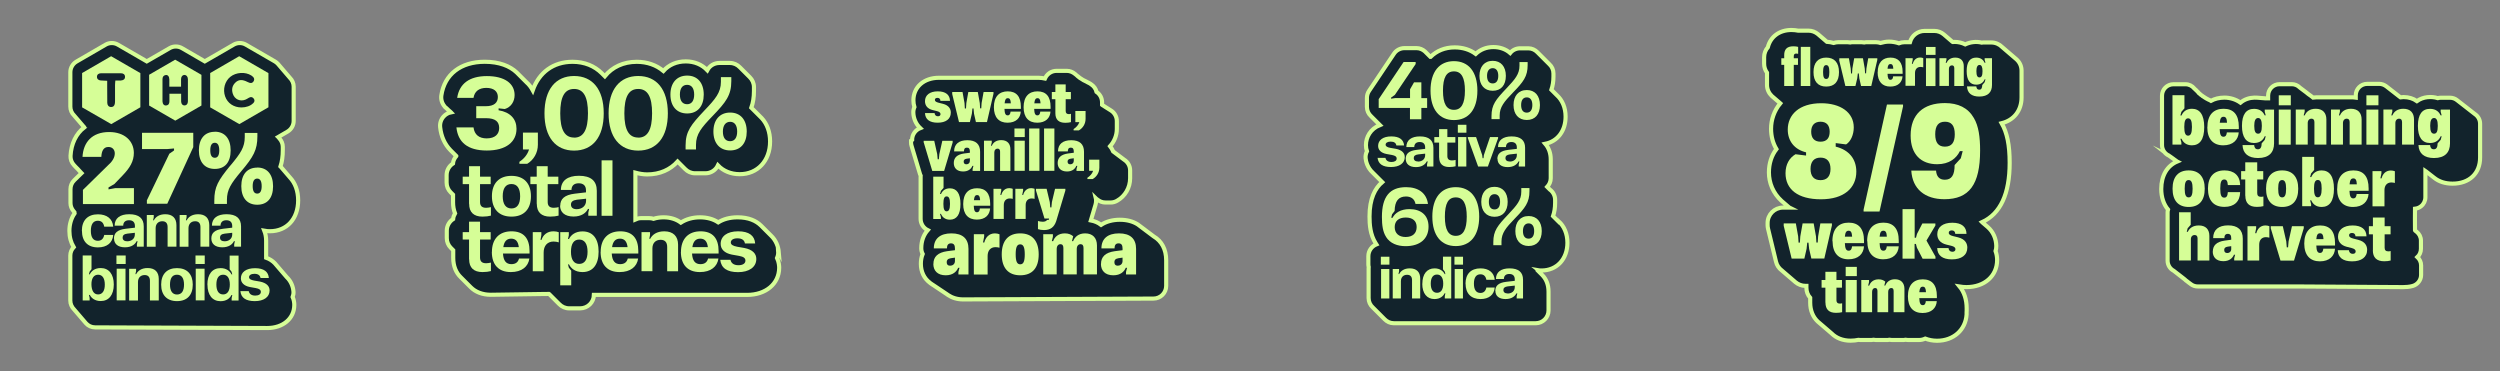 <?xml version="1.0" encoding="UTF-8"?>
<svg id="Capa_1" data-name="Capa 1" xmlns="http://www.w3.org/2000/svg" viewBox="0 0 302.95 44.99">
  <rect x="0" y="0" width="302.95" height="44.99" fill="#808080" stroke="none"/>
  <defs>
    <style>
      .cls-1 {
        fill: #12232c;
        stroke: #d6fe97;
        stroke-miterlimit: 10;
        stroke-width: .5px;
      }

      .cls-2 {
        fill: #d6fe97;
        stroke-width: 0px;
      }
    </style>
  </defs>
  <g>
    <path class="cls-1" d="m9.03,25.81s.02.02.02.03c-.4.57-.64,1.3-.64,2.14,0,.76.19,1.42.52,1.97-.25.27-.41.63-.41,1.02v5.45c0,.42.18.8.46,1.08.02.02.04.05.06.07.02.02.04.05.06.07.02.02.04.05.06.07.02.02.04.05.06.07.02.02.04.05.06.07.02.02.04.05.06.07.02.02.04.05.06.07.02.02.04.05.06.07.02.02.04.05.06.07.02.02.04.05.06.07.02.02.04.05.06.07.02.02.04.05.06.07.02.02.04.05.06.07.02.02.04.05.06.07.02.02.04.05.06.07.02.02.04.05.06.07.02.02.04.05.06.07.02.02.04.05.06.07.02.02.04.05.06.07.02.02.04.05.06.07.02.02.04.05.06.07.02.02.04.05.06.07.02.02.04.05.06.07.02.02.04.05.06.07.27.3.66.49,1.1.49,0,0,20.31.08,20.85.08,1.92,0,3.28-1.14,3.29-2.79,0-.32-.06-.65-.2-.97.08-.21.12-.44.1-.67-.05-.6-.3-1.25-.82-1.74-.02-.02-.04-.05-.06-.07-.02-.02-.04-.05-.06-.07-.02-.02-.04-.05-.06-.07-.02-.02-.04-.05-.06-.07-.02-.02-.04-.05-.06-.07-.02-.02-.04-.05-.06-.07-.02-.02-.04-.05-.06-.07-.02-.02-.04-.05-.06-.07-.02-.02-.04-.05-.06-.07-.02-.02-.04-.05-.06-.07-.02-.02-.04-.05-.06-.07-.02-.02-.04-.05-.06-.07-.02-.02-.04-.05-.06-.07-.02-.02-.04-.05-.06-.07-.02-.02-.04-.05-.06-.07-.02-.02-.04-.05-.06-.07-.02-.02-.04-.05-.06-.07-.02-.02-.04-.05-.06-.07-.02-.02-.04-.05-.06-.07-.02-.02-.04-.05-.06-.07-.02-.02-.04-.05-.06-.07-.02-.02-.04-.05-.06-.07-.02-.02-.04-.05-.06-.07-.02-.02-.04-.05-.06-.07-.27-.28-.61-.51-1.05-.67v-2.08c0-.44-.08-.83-.22-1.19.22.04.44.06.68.06,2.04,0,3.42-1.5,3.42-3.74,0-1.16-.37-2.12-1-2.78-.02-.02-.04-.05-.06-.07-.02-.02-.04-.05-.06-.07-.02-.02-.04-.05-.06-.07-.02-.02-.04-.05-.06-.07-.02-.02-.04-.05-.06-.07-.02-.02-.04-.05-.06-.07-.02-.02-.04-.05-.06-.07-.02-.02-.04-.05-.06-.07-.02-.02-.04-.05-.06-.07-.02-.02-.04-.05-.06-.07-.02-.02-.04-.05-.06-.07-.02-.02-.04-.05-.06-.07-.02-.02-.04-.05-.06-.07-.02-.02-.04-.05-.06-.07-.02-.02-.04-.05-.06-.07-.02-.02-.04-.05-.06-.07-.02-.02-.04-.05-.06-.07-.02-.02-.04-.05-.06-.07-.02-.02-.04-.04-.06-.06.19-.59.28-1.23.28-1.99v-.4c0-.38-.15-.72-.39-.99-.02-.02-.04-.04-.06-.07-.02-.02-.04-.04-.06-.07-.01-.02-.03-.03-.05-.05l1.13-.66c.46-.27.75-.76.75-1.3v-4.14c0-.41-.17-.8-.46-1.08-.02-.02-.04-.05-.06-.07-.02-.02-.04-.05-.06-.07-.02-.02-.04-.05-.06-.07-.02-.02-.04-.05-.06-.07-.02-.02-.04-.05-.06-.07-.02-.02-.04-.05-.06-.07-.02-.02-.04-.05-.06-.07-.02-.02-.04-.05-.06-.07-.02-.02-.04-.05-.06-.07-.02-.02-.04-.05-.06-.07-.02-.02-.04-.05-.06-.07-.02-.02-.04-.05-.06-.07-.02-.02-.04-.05-.06-.07-.02-.02-.04-.05-.06-.07-.02-.02-.04-.05-.06-.07-.02-.02-.04-.05-.06-.07-.02-.02-.04-.05-.06-.07-.02-.02-.04-.05-.06-.07-.02-.02-.04-.05-.06-.07-.02-.02-.04-.05-.06-.07-.02-.02-.04-.05-.06-.07-.02-.02-.04-.05-.06-.07-.02-.02-.04-.05-.06-.07-.02-.02-.04-.05-.06-.07-.1-.11-.22-.21-.35-.29l-3.53-2.04c-.46-.27-1.04-.27-1.5,0l-3.49,2.02-2.76-1.6c-.46-.27-1.04-.27-1.5,0l-2.77,1.6-3.49-2.02c-.46-.27-1.04-.27-1.5,0l-3.52,2.04c-.46.27-.75.76-.75,1.3v4.16c0,.41.17.8.46,1.08.02.02.04.05.06.07.02.02.04.05.06.07.02.02.04.05.06.07.02.02.04.05.06.07.02.02.04.05.06.07.02.02.04.05.06.07.02.02.04.05.06.07.02.02.04.05.06.07.02.02.04.05.06.07.02.02.04.05.06.07.02.02.04.05.06.07.02.02.04.05.06.07.02.02.04.05.06.07.02.02.04.05.06.07.02.02.04.05.06.07.02.02.04.05.06.07.02.02.04.05.06.07.02.02.04.05.06.07.02.02.04.05.06.07.02.02.04.05.06.07,0,.01.02.02.03.03-.99.77-1.59,1.97-1.67,3.46-.02.41.13.81.41,1.11,0,0,.02.02.03.03.01.01.02.03.03.04,0,0,.02.02.03.02.01.01.02.03.03.04,0,0,.02.02.03.03.01.01.02.03.03.04,0,0,.02.02.03.02.01.01.02.03.03.04,0,0,.02.02.03.02.01.01.02.03.03.04,0,0,.02.02.03.02.01.01.02.03.03.04,0,0,.02.02.03.02.01.01.02.03.03.04,0,0,.02.02.03.02.01.01.02.03.03.04,0,0,.02.02.03.02.01.01.02.03.03.04,0,0,.02.02.03.03.01.01.02.03.03.04,0,0,.02.02.03.03.01.01.02.03.03.04,0,0,.02.02.03.02.01.01.02.03.03.04,0,0,.02.02.03.02.01.01.02.03.03.04,0,0,.02.02.03.03.01.01.02.03.03.04,0,0,.02.02.03.02.01.01.02.03.03.04,0,0,.02.02.03.03,0,0,0,0,0,0l-.89.87c-.29.28-.45.67-.45,1.07v1.69c0,.37.14.7.36.96.02.02.04.04.06.07.02.02.04.04.06.07Z"/>
    <path class="cls-1" d="m110.4,17.05v.21c0,.15.02.3.07.44l1.03,3.44c.01.05.05.09.07.14,0,.04-.01.08-.01.11v5.13c0,.6.35,1.12.86,1.37-.49.56-.78,1.3-.78,2.19,0,.25.06.49.17.7-.15.36-.22.76-.22,1.19,0,.98.41,1.78,1.09,2.29.02.02.05.04.07.06.07.05.14.1.22.15.06.04.11.08.17.11.03.02.06.04.09.06.01,0,.02.01.03.02.03.02.06.04.09.06.03.02.06.04.09.06.03.02.06.04.09.06.03.02.06.04.09.06.03.02.06.04.09.06.03.02.06.04.09.06.03.02.06.04.09.06.03.02.06.04.09.06.03.02.06.04.09.06.03.02.06.04.09.06.03.02.06.04.09.06.03.02.06.04.09.06.03.02.06.04.09.06.03.02.06.04.09.06.03.02.06.04.09.06.03.02.06.04.09.06.03.02.06.04.09.06.03.02.05.04.08.06.5.34,1.12.54,1.84.54.2,0,5.96-.03,11.68-.05,5.72-.03,11.39-.05,11.39-.05.85,0,1.54-.69,1.54-1.54v-3.1c0-1.33-.55-2.33-1.52-2.9-.03-.02-.05-.04-.08-.06-.03-.02-.05-.04-.08-.06-.03-.02-.05-.04-.08-.06-.03-.02-.05-.04-.08-.06-.03-.02-.05-.04-.08-.06-.03-.02-.05-.04-.08-.06-.03-.02-.05-.04-.08-.06-.03-.02-.05-.04-.08-.06-.03-.02-.05-.04-.08-.06-.03-.02-.05-.04-.08-.06-.03-.02-.05-.04-.08-.06-.03-.02-.05-.04-.08-.06-.03-.02-.05-.04-.08-.06-.03-.02-.06-.04-.08-.06-.03-.02-.05-.04-.08-.06-.03-.02-.05-.04-.08-.06-.03-.02-.05-.04-.08-.06-.03-.02-.05-.04-.08-.06-.03-.02-.05-.04-.08-.06-.03-.02-.05-.04-.08-.06-.03-.02-.05-.04-.08-.06-.03-.02-.05-.04-.08-.06-.03-.02-.05-.04-.08-.06-.03-.02-.05-.04-.08-.06-.58-.37-1.31-.57-2.18-.57s-1.67.22-2.27.62c-.35-.27-.77-.45-1.24-.54l.56-1.88c.04-.14.07-.29.07-.44v-.21s0-.08-.01-.12c.01.01.03.02.05.03.03.02.06.04.08.06.03.02.06.04.08.06.26.21.58.33.94.33h.64c.26,0,.52-.07.75-.2.99-.55,1.6-1.6,1.6-2.74v-.95c0-.55-.29-1.03-.73-1.3-.03-.02-.06-.04-.08-.06-.03-.02-.06-.04-.08-.06-.03-.02-.06-.04-.08-.06-.03-.02-.06-.04-.08-.06-.03-.02-.06-.04-.08-.06-.03-.02-.06-.04-.08-.06-.03-.02-.06-.04-.08-.06-.03-.02-.06-.04-.08-.06-.03-.02-.06-.04-.08-.06-.03-.02-.06-.04-.08-.06-.03-.02-.06-.04-.08-.06-.03-.02-.06-.04-.08-.06-.03-.02-.06-.04-.08-.06-.03-.02-.06-.04-.08-.06-.03-.02-.06-.04-.08-.06-.03-.02-.06-.04-.08-.06-.01,0-.02-.02-.04-.03-.1-.23-.23-.45-.38-.64.51-.57.82-1.3.82-2.09v-.95c0-.55-.29-1.03-.73-1.3-.03-.02-.05-.04-.08-.05-.03-.02-.05-.03-.08-.05-.03-.02-.05-.03-.08-.05-.03-.02-.05-.03-.08-.05-.03-.02-.05-.03-.08-.05-.03-.02-.05-.03-.08-.05-.03-.02-.05-.03-.08-.05-.03-.02-.05-.03-.08-.05-.03-.02-.05-.03-.08-.05-.08-.06-.17-.12-.26-.16-.03-.01-.05-.04-.07-.05,0,0,0,0-.01-.01v-.3c0-.53-.26-.99-.67-1.27-.09-.39-.34-.71-.66-.92-.09-.07-.19-.13-.3-.18-.02-.01-.04-.02-.06-.03-.02-.01-.04-.02-.06-.03-.02-.01-.05-.03-.07-.04-.02-.01-.03-.02-.05-.03-.02-.01-.04-.02-.06-.03-.02-.01-.04-.02-.06-.03-.02-.01-.04-.02-.06-.03-.02-.01-.04-.02-.06-.03-.02-.01-.04-.02-.06-.03-.02-.01-.04-.02-.06-.03-.02-.01-.04-.02-.06-.03-.02-.01-.04-.02-.06-.04-.02-.02-.06-.03-.08-.05-.03-.03-.07-.04-.11-.07-.03-.03-.07-.05-.11-.07-.03-.03-.07-.05-.1-.07-.03-.03-.07-.05-.1-.08-.03-.02-.06-.05-.1-.08-.03-.03-.06-.06-.1-.08-.03-.02-.04-.05-.07-.06,0,0,0,0,0,0-.02-.01-.03-.03-.04-.04,0,0,0,0,0,0-.01-.01-.02-.03-.04-.04,0,0-.01,0-.02-.01-.01,0-.02-.02-.03-.03,0,0-.02,0-.02-.01-.27-.23-.62-.38-1-.38h-1.25c-.63,0-1.16.39-1.4.93-.24-.05-.5-.09-.77-.09h-12.08c-1.82,0-3.09,1.12-3.09,2.73,0,.29.04.56.12.82-.09.21-.14.44-.13.68.02.65.28,1.35.83,1.87-.57.22-.98.78-.98,1.43Z"/>
    <path class="cls-1" d="m244.3,7.14s-.04-.04-.07-.06c-.02-.02-.04-.04-.07-.06-.02-.02-.04-.04-.07-.06-.02-.02-.04-.04-.07-.06-.02-.02-.04-.04-.07-.06-.02-.02-.04-.04-.07-.06-.02-.02-.04-.04-.07-.06-.02-.02-.04-.04-.07-.06-.02-.02-.04-.04-.07-.06-.02-.02-.04-.04-.07-.06-.02-.02-.04-.04-.07-.06-.02-.02-.04-.04-.07-.06-.02-.02-.04-.04-.07-.06-.02-.02-.04-.04-.07-.06-.02-.02-.04-.04-.07-.06-.02-.02-.04-.04-.07-.06-.02-.02-.04-.04-.07-.06-.02-.02-.04-.04-.07-.06-.02-.02-.04-.04-.07-.06-.02-.02-.04-.04-.07-.06-.02-.02-.04-.04-.07-.06-.02-.02-.04-.04-.07-.06-.02-.02-.04-.04-.07-.06-.02-.02-.04-.04-.07-.06-.34-.34-.8-.55-1.32-.55h-.89c-.09,0-.17,0-.26.02-.64-.16-1.36-.09-2,.21-.39-.19-.83-.3-1.31-.3-.07,0-.13.02-.2.02-.01,0-.02-.01-.03-.02-.02-.02-.04-.04-.07-.06-.02-.02-.04-.04-.07-.06-.02-.02-.04-.04-.07-.06-.02-.02-.04-.04-.07-.06-.02-.02-.04-.04-.07-.06-.02-.02-.04-.04-.07-.06-.02-.02-.04-.04-.07-.06-.02-.02-.04-.04-.07-.06-.02-.02-.04-.04-.07-.06-.02-.02-.04-.04-.07-.06-.02-.02-.04-.04-.07-.06-.02-.02-.04-.04-.07-.06-.02-.02-.04-.04-.07-.06-.02-.02-.04-.04-.07-.06-.02-.02-.04-.04-.07-.06-.32-.27-.72-.43-1.17-.43h-1.16c-.85,0-1.57.58-1.78,1.37h-.68c-.23,0-.45.05-.66.13-.36-.12-.75-.2-1.18-.2-.38,0-.72.07-1.05.16-.17-.05-.35-.09-.54-.09h-1.1c-.11,0-.22,0-.32.03-.11-.02-.21-.03-.32-.03h-1.06c-.11,0-.22,0-.32.03-.11-.02-.21-.03-.32-.03h-1.16c-.19,0-.37.04-.54.09-.25-.07-.52-.12-.81-.14-.01-.01-.03-.02-.04-.03-.02-.02-.04-.04-.07-.06-.02-.02-.04-.04-.07-.06-.02-.02-.04-.04-.07-.06-.02-.02-.04-.04-.07-.06-.02-.02-.04-.04-.07-.06-.02-.02-.04-.04-.07-.06-.02-.02-.04-.04-.07-.06-.02-.02-.04-.04-.07-.06-.02-.02-.04-.04-.07-.06-.02-.02-.04-.04-.07-.06-.02-.02-.04-.04-.07-.06-.02-.02-.04-.04-.07-.06-.02-.02-.04-.04-.07-.06-.02-.02-.04-.04-.07-.06-.02-.02-.04-.04-.07-.06-.32-.26-.71-.42-1.15-.42h-1.15s-.07,0-.11,0c-.21-.04-.49-.08-.79-.08-1.47,0-2.55.81-2.87,2.09-.28.33-.45.75-.45,1.21v.8c0,.4.13.78.35,1.08v1.48c0,.53.23,1.01.59,1.35.02.02.04.04.07.06.02.02.04.04.07.06.02.02.04.04.07.06.02.02.04.04.07.06.02.02.04.04.07.06.02.02.04.04.07.06.02.02.04.04.07.06.02.02.04.04.07.06.02.02.04.04.07.06.02.02.04.04.07.06.02.02.04.04.07.06.02.02.04.04.07.06.02.02.04.04.07.06.02.02.04.04.07.06.01.01.03.02.04.03-.74.89-1.12,1.99-1.12,3.09,0,.92.23,1.76.65,2.46-.59.77-.91,1.74-.91,2.83,0,1.26.5,2.51,1.53,3.45.02.02.04.04.07.06.02.02.04.04.07.06.02.02.04.04.07.06.02.02.04.04.07.06.02.02.04.04.07.06.02.02.04.04.07.06.02.02.04.04.07.06.02.02.04.04.07.06.02.02.04.04.07.06.02.02.04.04.07.06.02.02.04.04.07.06.02.02.04.04.07.06.02.02.04.04.07.06.01.01.02.02.04.03h-.78c-1.02,0-1.86.83-1.86,1.86v.26c0,.15.02.29.05.43l.97,4.01c.1.43.35.79.68,1.04.02.02.04.04.07.06.02.02.04.04.07.06.02.02.04.04.07.06.02.02.04.04.07.06.02.02.04.04.07.06.02.02.04.04.07.06.02.02.04.04.07.06.02.02.04.04.07.06.02.02.04.04.07.06.02.02.04.04.07.06.02.02.04.04.07.06.02.02.04.04.07.06.02.02.04.04.07.06.02.02.04.04.07.06.02.02.04.04.07.06.02.02.04.04.07.06.02.02.04.04.07.06.02.02.04.04.07.06.02.02.04.04.07.06.02.02.04.04.07.06.02.02.04.04.07.06.02.02.04.04.07.06.02.02.04.04.07.06.02.02.04.04.07.06.33.27.74.44,1.19.44h.13v.23c0,.47.17.9.46,1.22v.59c0,.95.34,1.74.92,2.29.02.02.04.04.07.06.02.02.04.04.07.06.02.02.04.04.07.06.02.02.04.04.07.06.02.02.04.04.07.06.02.02.04.04.07.06.02.02.04.04.07.06.02.02.04.04.07.06.02.02.04.04.07.06.02.02.04.04.07.06.02.02.04.04.07.06.02.02.04.04.07.06.02.02.04.04.07.06.02.02.04.04.07.06.02.02.04.04.07.06.02.02.04.04.07.06.02.02.04.04.07.06.02.02.04.04.07.06.02.02.04.04.07.06.02.02.04.04.07.06.02.02.04.04.07.06.02.02.04.04.07.06.02.02.04.04.07.06.02.02.04.04.07.06.55.55,1.34.87,2.29.87.35,0,.67-.04.96-.1.07,0,.15.02.22.02h1.34c.09,0,.18-.01.27-.03.09.01.18.03.27.03h1.31c.11,0,.22,0,.32-.03.11.02.21.03.32.03h1.3c.11,0,.22,0,.33-.03.11.02.22.03.33.03h1.31c.28,0,.53-.06.77-.17.43.16.91.26,1.43.26,1.99,0,3.46-1.31,3.58-3.18,0-.09,0-.18,0-.26,0-.07.01-.14.01-.22v-.26c0-1.09-.31-1.99-.85-2.65.25.04.52.07.82.07,2.19,0,3.72-1.35,3.72-3.29,0-.35-.06-.72-.19-1.08.06-.2.1-.4.09-.62-.02-.86-.36-1.71-1.06-2.31-.02-.02-.04-.04-.07-.06-.02-.02-.04-.04-.07-.06-.02-.02-.04-.04-.07-.06-.02-.02-.04-.04-.07-.06-.02-.02-.04-.04-.07-.06-.02-.02-.04-.04-.07-.06-.02-.02-.04-.04-.07-.06-.02-.02-.04-.04-.07-.06-.02-.02-.04-.04-.07-.06-.01-.01-.02-.02-.03-.03,2.22-1.02,3.34-3.42,3.34-7.19,0-2.16-.31-3.65-.97-4.8,1.47-.36,2.41-1.52,2.41-3.13v-3.24c0-.54-.23-1.02-.6-1.36Z"/>
    <path class="cls-1" d="m262.74,18.81s.05.04.08.05c.02.01.04.03.07.04.02.01.04.03.07.05.02.01.04.03.07.05.02.02.04.03.07.05.02.02.04.03.07.05.02.02.04.03.07.05.02.02.04.03.07.05.02.02.04.03.07.05.02.02.05.03.07.05.02.02.05.03.07.05.02.02.05.03.07.05.02.02.05.03.07.05.03.03.08.05.11.08.02.02.04.03.06.04-1.2.51-1.93,1.69-1.93,3.32,0,1.03.3,1.88.82,2.5-.03.11-.05.22-.05.34v5.86c0,.52.29.98.72,1.21,0,0,.01,0,.02.01.03.03.07.05.09.07.03.03.07.05.09.07.03.03.07.05.09.07.03.03.07.05.09.07.03.03.07.05.09.07.03.03.06.05.09.07.03.03.06.05.09.07.03.03.06.05.09.07.03.03.06.05.09.07.03.03.06.05.09.07.03.03.06.05.09.07.03.03.06.05.09.07.03.03.06.05.09.07.03.03.06.05.09.07.03.03.06.04.09.07.07.08.15.14.24.2.03.02.06.05.09.07.03.02.06.05.09.07.03.02.06.05.09.07.03.02.06.05.1.07.03.02.06.05.09.07.24.19.53.3.86.3h12.31s11.84.08,12.57.08c.3,0,.75-.02,1.17-.14.6-.17,1.02-.72,1.02-1.34v-1.15c0-.39-.17-.75-.45-1.01.27-.25.43-.61.43-1.01v-.99c0-.43-.21-.82-.52-1.07-.03-.03-.06-.05-.09-.07-.03-.03-.06-.05-.09-.07,0,0-.02-.01-.02-.02-.02-.24,0-2.63,0-2.63.26-.03.51-.12.72-.29.34-.26.54-.67.54-1.1v-3.19s0,0,0,0c.03.02.06.05.09.07.03.02.06.05.09.07.03.02.06.05.09.07.03.02.06.05.09.07.03.02.06.05.09.07.03.02.06.05.09.07.03.02.06.05.09.07.03.02.06.05.09.07.03.02.06.05.09.07.03.02.06.05.09.07.03.02.06.05.09.07.03.02.06.05.09.07.56.45,1.31.7,2.21.7,2.03,0,3.34-1.24,3.34-3.16v-4.1c0-.49-.25-.92-.63-1.17-.03-.02-.06-.05-.09-.07-.03-.02-.06-.05-.09-.07-.03-.02-.06-.05-.09-.07-.03-.02-.06-.05-.09-.07-.03-.02-.06-.05-.09-.07-.03-.02-.06-.05-.09-.07-.03-.02-.06-.05-.09-.07-.03-.02-.06-.05-.09-.07-.03-.02-.06-.05-.09-.07-.03-.02-.06-.05-.09-.07-.03-.02-.06-.05-.09-.07-.03-.02-.06-.05-.09-.07-.03-.02-.06-.05-.09-.07-.03-.02-.06-.05-.09-.07-.03-.02-.06-.05-.09-.07-.03-.02-.06-.05-.09-.07-.03-.02-.06-.05-.09-.07-.03-.02-.06-.05-.09-.07-.03-.02-.06-.05-.09-.07-.03-.02-.06-.05-.09-.07-.03-.02-.06-.05-.09-.07-.03-.02-.06-.05-.09-.07-.03-.02-.06-.05-.09-.07-.03-.02-.06-.05-.09-.07-.24-.19-.53-.3-.85-.3h-1.13c-.13,0-.25.02-.36.05-.77-.24-1.76-.19-2.53.36-.44-.31-.99-.49-1.62-.49-.13,0-.26.01-.38.03,0,0,0,0,0,0-.03-.02-.06-.05-.09-.07-.03-.02-.06-.05-.09-.07-.03-.02-.06-.05-.09-.07-.03-.02-.06-.05-.09-.07-.03-.02-.06-.05-.09-.07-.03-.02-.06-.05-.09-.07-.03-.02-.06-.05-.09-.07-.03-.02-.06-.05-.09-.07-.03-.02-.06-.05-.09-.07-.03-.02-.06-.05-.09-.07-.03-.02-.06-.05-.09-.07-.03-.02-.06-.05-.09-.07-.03-.02-.06-.05-.09-.07-.03-.02-.06-.05-.09-.07-.03-.02-.06-.05-.09-.07-.03-.02-.06-.05-.09-.07-.03-.02-.06-.05-.09-.07-.03-.02-.06-.05-.09-.07-.03-.02-.06-.05-.09-.07-.24-.18-.53-.3-.85-.3h-1.46c-.77,0-1.39.62-1.39,1.39v.28c-.15-.02-.31-.04-.47-.04h-4.28c-.14,0-.28.01-.41.03-.02-.02-.05-.03-.08-.05-.02-.02-.06-.04-.08-.06-.02-.02-.06-.04-.08-.06-.02-.02-.06-.04-.08-.06-.04-.04-.1-.07-.14-.1-.05-.04-.1-.08-.15-.11-.05-.04-.1-.09-.15-.12-.04-.03-.06-.06-.1-.08-.03-.02-.05-.04-.08-.06-.03-.02-.05-.04-.08-.06-.03-.02-.05-.04-.08-.06-.03-.02-.05-.04-.08-.06-.03-.02-.05-.04-.08-.06-.03-.02-.05-.04-.08-.06-.03-.02-.05-.04-.08-.06-.03-.02-.05-.04-.08-.06-.03-.02-.05-.04-.08-.06-.02-.02-.05-.04-.07-.06-.25-.24-.58-.38-.96-.38h-1.46c-.77,0-1.39.62-1.39,1.39v.33h-.31c-.13,0-1.01-.1-1.35-.09-.59.01-1.2.2-1.69.61-.58-.41-1.27-.61-1.95-.61-.62,0-1.17.14-1.63.39-.08-.05-.17-.1-.26-.13-.04-.02-.08-.04-.12-.06-.04-.02-.07-.04-.11-.06-.03-.02-.06-.04-.09-.05-.03-.02-.08-.04-.12-.07-.04-.03-.08-.05-.12-.08-.03-.02-.04-.04-.08-.06-.03-.03-.08-.06-.13-.08-.02-.02-.04-.03-.06-.05-.02-.02-.06-.03-.08-.05-.04-.03-.07-.06-.11-.09-.04-.03-.07-.07-.11-.1-.04-.03-.06-.07-.1-.09,0,0,0,0,0,0-.01-.02-.03-.04-.04-.05-.02-.02-.04-.03-.05-.05-.02-.02-.04-.05-.06-.07-.01-.01-.02-.02-.04-.03-.03-.03-.05-.07-.08-.09,0,0-.01,0-.02-.01-.03-.04-.06-.08-.1-.1,0,0-.02-.01-.03-.02-.03-.03-.05-.07-.08-.09,0,0-.01,0-.02-.01-.26-.32-.64-.52-1.08-.52h-1.45c-.77,0-1.39.62-1.39,1.39v5.98c0,.58.36,1.08.87,1.29Z"/>
    <path class="cls-1" d="m188.85,26.84s-.04-.04-.06-.06c-.02-.02-.04-.04-.06-.06-.02-.02-.04-.04-.06-.06-.02-.02-.04-.04-.06-.06-.02-.02-.04-.04-.06-.06-.02-.02-.04-.04-.06-.06-.02-.02-.04-.04-.06-.06-.02-.02-.04-.04-.06-.06-.02-.02-.04-.04-.06-.06-.02-.02-.04-.04-.06-.06-.02-.02-.03-.03-.05-.05.16-.47.25-.99.25-1.6v-.37c0-.51-.25-.97-.64-1.25-.02-.02-.04-.04-.06-.06-.02-.02-.04-.04-.06-.06-.02-.02-.04-.04-.06-.06-.02-.02-.04-.04-.06-.06-.02-.02-.04-.04-.06-.06,0,0-.01-.01-.02-.02.26-.28.43-.64.43-1.05v-2.28c0-.76-.24-1.4-.66-1.89,1.48-.3,2.46-1.56,2.46-3.29,0-1.1-.4-2.01-1.07-2.61-.02-.02-.04-.04-.06-.06-.02-.02-.04-.04-.06-.06-.02-.02-.04-.04-.06-.06-.02-.02-.04-.04-.06-.06-.02-.02-.04-.04-.06-.06-.02-.02-.04-.04-.06-.06-.02-.02-.04-.04-.06-.06-.02-.02-.04-.04-.06-.06-.02-.02-.04-.04-.06-.06-.02-.02-.04-.04-.06-.06-.02-.02-.03-.03-.05-.05.16-.47.25-.99.25-1.6v-.37c0-.45-.19-.85-.5-1.13-.02-.02-.04-.04-.06-.06-.02-.02-.04-.04-.06-.06-.02-.02-.04-.04-.06-.06-.02-.02-.04-.04-.06-.06-.02-.02-.04-.04-.06-.06-.02-.02-.04-.04-.06-.06-.02-.02-.04-.04-.06-.06-.02-.02-.04-.04-.06-.06-.02-.02-.04-.04-.06-.06-.02-.02-.04-.04-.06-.06-.02-.02-.04-.04-.06-.06-.02-.02-.04-.04-.06-.06-.02-.02-.04-.04-.06-.06-.02-.02-.04-.04-.06-.06-.02-.02-.04-.04-.06-.06-.02-.02-.04-.04-.06-.06-.02-.02-.04-.04-.06-.06-.02-.02-.04-.04-.06-.06-.02-.02-.04-.04-.06-.06-.02-.02-.04-.04-.06-.06-.02-.02-.04-.04-.06-.06-.02-.02-.04-.04-.06-.06-.02-.02-.04-.04-.06-.06-.02-.02-.04-.04-.06-.06-.28-.29-.67-.48-1.11-.48h-.99c-.48,0-.92.22-1.2.57-.53-.46-1.23-.72-2.03-.72-.87,0-1.6.31-2.15.83-.69-.51-1.55-.79-2.55-.79-1.19,0-2.18.42-2.92,1.15,0,0-.01,0-.02,0-.02-.02-.04-.04-.06-.06-.02-.02-.04-.04-.06-.06-.02-.02-.04-.04-.06-.06-.02-.02-.04-.04-.06-.06-.02-.02-.04-.04-.06-.06-.02-.02-.04-.04-.06-.06-.02-.02-.04-.04-.06-.06-.02-.02-.04-.04-.06-.06-.02-.02-.04-.04-.06-.06-.02-.02-.04-.04-.06-.06-.02-.02-.04-.04-.06-.06-.27-.24-.63-.4-1.02-.4h-1.46c-.52,0-1,.26-1.28.69l-3.01,4.49c-.17.25-.26.55-.26.86v1.08c0,.45.19.85.5,1.13.02.02.04.04.06.06.02.02.04.04.06.06.02.02.04.04.06.06.02.02.04.04.06.06.02.02.04.04.06.06.02.02.04.04.06.06.02.02.04.04.06.06.02.02.04.04.06.06.02.02.04.04.06.06.02.02.04.04.06.06.02.02.04.04.06.06.02.02.04.04.06.06.02.02.04.04.06.06.02.02.04.04.06.06.02.02.04.04.06.06.02.02.04.04.06.06.02.02.04.04.06.06.02.02.03.03.05.05-1.15.46-1.69,1.47-1.69,2.43,0,.26.04.52.12.75-.13.26-.19.56-.16.85.03.34.2,1.13.86,1.73.02.02.04.04.06.06.02.02.04.04.06.06.02.02.04.04.06.06.02.02.04.04.06.06.02.02.04.04.06.06.02.02.04.04.06.06.02.02.04.04.06.06.02.02.04.04.06.06.02.02.04.04.06.06.02.02.04.04.06.06.02.02.04.04.06.06.02.02.04.04.06.06.02.02.04.04.06.06.02.02.04.04.06.06.02.02.04.04.06.06.02.02.04.04.06.06.02.02.04.04.06.06.02.02.04.04.06.06.02.02.04.04.06.06,0,0,0,0,.01.01-.86.74-1.54,1.99-1.54,4.16,0,.97.08,2.21.74,3.24.03.05.07.09.1.14-.57.23-.98.78-.98,1.44v.96c0,.12.01.24.04.35,0,.06-.01.12-.01.19v3.57c0,.45.19.85.5,1.13.02.02.04.04.06.06.02.02.04.04.06.06.02.02.04.04.06.06.02.02.04.04.06.06.02.02.04.04.06.06.02.02.04.04.06.06.02.02.04.04.06.06.02.02.04.04.06.06.02.02.04.04.06.06.02.02.04.04.06.06.02.02.04.04.06.06.02.02.04.04.06.06.02.02.04.04.06.06.02.02.04.04.06.06.02.02.04.04.06.06.02.02.04.04.06.06.02.02.04.04.06.06.02.02.04.04.06.06.02.02.04.04.06.06.02.02.04.04.06.06.02.02.04.04.06.06.02.02.04.04.06.06.02.02.04.04.06.06.02.02.04.04.06.06.28.29.67.48,1.11.48h17.2c.85,0,1.55-.69,1.55-1.55v-2.28c0-.84-.28-1.53-.78-2.03-.02-.02-.04-.04-.06-.06-.02-.02-.04-.04-.06-.06-.02-.02-.04-.04-.06-.06-.02-.02-.04-.04-.06-.06-.02-.02-.04-.04-.06-.06-.02-.02-.04-.04-.06-.06-.02-.02-.04-.04-.06-.06-.02-.02-.04-.04-.06-.06-.02-.02-.04-.04-.06-.06,0-.01-.02-.02-.03-.03.16.03.33.04.51.04,1.84,0,3.13-1.38,3.13-3.36,0-1.1-.4-2.01-1.07-2.61Z"/>
    <path class="cls-1" d="m94.38,30.6c-.06-.73-.35-1.49-.96-2.06-.02-.02-.03-.03-.05-.05-.02-.02-.03-.03-.05-.05-.02-.02-.03-.03-.05-.05-.02-.02-.03-.03-.05-.05-.02-.02-.03-.03-.05-.05-.02-.02-.03-.03-.05-.05-.02-.02-.03-.03-.05-.05-.02-.02-.03-.03-.05-.05-.02-.02-.03-.03-.05-.05-.02-.02-.03-.03-.05-.05-.02-.02-.03-.03-.05-.05-.02-.02-.03-.03-.05-.05-.02-.02-.03-.03-.05-.05-.02-.02-.03-.03-.05-.05-.02-.02-.03-.03-.05-.05-.02-.02-.03-.03-.05-.05-.02-.02-.03-.03-.05-.05-.02-.02-.03-.03-.05-.05-.02-.02-.03-.03-.05-.05-.02-.02-.03-.03-.05-.05-.02-.02-.03-.03-.05-.05-.02-.02-.03-.03-.05-.05-.02-.02-.03-.03-.05-.05-.02-.02-.03-.03-.05-.05-.6-.59-1.51-1-2.83-1-.98,0-1.76.24-2.35.61-.6-.4-1.35-.61-2.22-.61s-1.67.23-2.31.64c-.55-.41-1.26-.64-2.09-.64-.43,0-.84.06-1.22.18-.16-.05-.33-.08-.51-.08h-1.03c-.24,0-.46.07-.66.16v-5.67c.45.12.93.21,1.44.21,1.52,0,2.78-.57,3.68-1.56,0,0,0,0,0,0,.02.02.03.03.05.05.02.02.03.03.05.05.02.02.03.03.05.05.02.02.03.03.05.05.02.02.03.03.05.05.02.02.03.03.05.05.02.02.03.03.05.05.02.02.03.03.05.05.02.02.03.03.05.05.02.02.03.03.05.05.02.02.03.03.05.05.02.02.03.03.05.05.02.02.03.03.05.05.02.02.03.03.05.05.02.02.03.03.05.05.02.02.03.03.05.05.02.02.03.03.05.05.02.02.03.03.05.05.31.32.73.52,1.21.52h1.26c.67,0,1.24-.39,1.51-.96.65.68,1.57,1.07,2.64,1.07,2.17,0,3.68-1.63,3.68-3.96,0-1.16-.37-2.14-1.01-2.83-.02-.02-.03-.03-.05-.05-.02-.02-.03-.03-.05-.05-.02-.02-.03-.03-.05-.05-.01-.02-.03-.03-.05-.05-.02-.02-.03-.03-.05-.05-.02-.02-.03-.03-.05-.05-.02-.02-.03-.03-.05-.05-.02-.02-.03-.03-.05-.05-.02-.02-.03-.03-.05-.05-.02-.02-.03-.03-.05-.05-.02-.02-.03-.03-.05-.05-.02-.02-.03-.03-.05-.05-.02-.02-.03-.03-.05-.05-.02-.02-.03-.03-.05-.05-.02-.02-.03-.03-.05-.05-.02-.02-.03-.03-.05-.05-.02-.02-.03-.03-.05-.05-.02-.02-.03-.03-.05-.05-.02-.02-.03-.03-.05-.05-.02-.02-.03-.03-.05-.05-.02-.02-.03-.03-.05-.05-.02-.02-.03-.03-.05-.05-.01-.02-.03-.03-.05-.05-.02-.02-.03-.03-.05-.05-.02-.02-.04-.04-.06-.06.21-.59.32-1.25.32-2.03v-.47c0-.47-.2-.9-.51-1.2-.02-.02-.03-.03-.05-.05-.02-.02-.03-.03-.05-.05-.02-.02-.03-.03-.05-.05-.02-.02-.03-.03-.05-.05-.02-.02-.03-.03-.05-.05-.02-.02-.03-.03-.05-.05-.02-.02-.03-.03-.05-.05-.02-.02-.03-.03-.05-.05-.02-.02-.03-.03-.05-.05-.02-.02-.03-.03-.05-.05-.02-.02-.03-.03-.05-.05-.02-.02-.03-.03-.05-.05-.02-.02-.03-.03-.05-.05-.02-.02-.03-.03-.05-.05-.02-.02-.03-.03-.05-.05-.02-.02-.03-.03-.05-.05-.02-.02-.03-.03-.05-.05-.02-.02-.03-.03-.05-.05-.02-.02-.03-.03-.05-.05-.02-.02-.03-.03-.05-.05-.02-.02-.03-.03-.05-.05-.02-.02-.03-.03-.05-.05-.02-.02-.03-.03-.05-.05-.02-.02-.03-.03-.05-.05-.31-.32-.73-.52-1.21-.52h-1.26c-.64,0-1.19.35-1.47.88-.65-.68-1.55-1.07-2.61-1.07-1.12,0-2.06.43-2.71,1.16-.86-.71-1.95-1.11-3.23-1.11-1.63,0-2.96.64-3.87,1.75,0,0,0,0,0,0-.02-.02-.03-.03-.05-.05-.02-.02-.03-.03-.05-.05-.02-.02-.03-.03-.05-.05-.02-.02-.03-.03-.05-.05-.02-.02-.03-.03-.05-.05-.02-.02-.03-.03-.05-.05-.02-.02-.03-.03-.05-.05-.9-.9-2.11-1.4-3.56-1.4-2.33,0-4.06,1.29-4.82,3.45-.19-.35-.43-.68-.75-.96-.02-.02-.03-.03-.05-.05-.02-.02-.03-.03-.05-.05-.02-.02-.03-.03-.05-.05-.02-.02-.03-.03-.05-.05-.02-.02-.03-.03-.05-.05-.02-.02-.03-.03-.05-.05-.02-.02-.03-.03-.05-.05-.02-.02-.03-.03-.05-.05-.02-.02-.03-.03-.05-.05-.02-.02-.03-.03-.05-.05-.02-.02-.03-.03-.05-.05-.02-.02-.03-.03-.05-.05-.02-.02-.03-.03-.05-.05-.02-.02-.03-.03-.05-.05-.02-.02-.03-.03-.05-.05-.02-.02-.03-.03-.05-.05-.02-.02-.03-.03-.05-.05-.02-.02-.03-.03-.05-.05-.02-.02-.03-.03-.05-.05-.02-.02-.03-.03-.05-.05-.02-.02-.03-.03-.05-.05-.02-.02-.03-.03-.05-.05-.02-.02-.03-.03-.05-.05-.02-.02-.03-.03-.05-.05-.82-.77-2.09-1.29-3.86-1.29-2.91,0-4.88,1.52-5.26,4.07-.07.48.07.97.39,1.34.01.01.03.02.04.04,0,0,0,0,0,.01.01.01.03.02.04.04,0,0,0,0,0,.01.01.01.03.02.04.03,0,0,0,.01,0,.01.01.01.03.02.04.03,0,0,0,.01.01.01.01.01.03.02.04.03,0,0,0,.01.01.01.01.01.03.02.04.03,0,0,0,.01,0,.01.01.01.03.02.04.03,0,0,0,.01.01.01.01.01.03.02.04.04,0,0,0,0,0,.01.01.01.03.02.04.03,0,0,0,.01,0,.01.01.01.03.02.04.03,0,0,0,.01.01.01.01.01.03.02.04.03,0,0,0,.01,0,.01.01.01.03.02.04.03,0,0,0,.01,0,.01.01.01.03.02.04.03,0,0,0,.01.01.01.01.01.03.02.04.03,0,0,0,.01.01.01.01.01.03.02.04.03,0,0,0,.01,0,.01.01.01.03.02.04.03,0,0,0,.01.01.01.01.01.03.02.04.03,0,0,0,.01,0,.01s0,0,.01.01c-.34.07-.65.25-.88.51-.32.35-.47.82-.42,1.29.12,1.14.56,2.08,1.25,2.79.02.02.03.03.05.05.02.02.03.03.05.05.02.02.03.03.05.05.02.02.03.03.05.05.02.02.03.03.05.05.02.02.03.03.05.05.02.02.03.03.05.05.02.02.03.03.05.05.02.02.03.03.05.05.02.02.03.03.05.05.02.02.03.03.05.05.02.02.03.03.05.05.02.02.03.03.05.05.02.02.03.03.05.05,0,0,0,0,0,.01-.21.25-.37.55-.4.9-.46.3-.77.82-.77,1.41v.9c0,.46.18.87.48,1.17.02.02.03.03.05.05.02.02.03.03.05.05.02.02.03.03.05.05.02.02.03.03.05.05.02.02.03.03.05.05.02.02.03.03.05.05,0,0,0,0,0,0v.92c0,.49.08.94.24,1.34-.12.21-.21.44-.23.69-.46.3-.77.82-.77,1.41v.9c0,.46.18.87.48,1.17.02.02.03.03.05.05.02.02.03.03.05.05.02.02.03.03.05.05.02.02.03.03.05.05.02.02.03.03.05.05.02.02.03.03.05.05,0,0,0,0,0,0v.92c0,.99.33,1.8.92,2.36.02.02.03.03.05.05.02.02.03.03.05.05.02.02.03.03.05.05.02.02.03.03.05.05.02.02.03.03.05.05.02.02.03.03.05.05.02.02.03.03.05.05.02.02.03.03.05.05.02.02.03.03.05.05.02.02.03.03.05.05.02.02.03.03.05.05.02.02.03.03.05.05.02.02.03.03.05.05.02.02.03.03.05.05.02.02.03.03.05.05.02.02.03.03.05.05.02.02.03.03.05.05.02.02.03.03.05.05.02.02.03.03.05.05.02.02.03.03.05.05.02.02.03.03.05.05.02.02.03.03.05.05.02.02.03.03.05.05.02.02.03.03.05.05.58.58,1.41.91,2.43.91l6.1-.09s.5,0,.96-.01c0,0,.02.01.02.02.02.02.03.03.05.05.02.02.03.03.05.05.02.02.03.03.05.05.02.02.03.03.05.05.02.02.03.03.05.05.02.02.03.03.05.05.02.02.03.03.05.05.02.02.03.03.05.05.02.02.03.03.05.05.02.02.03.03.05.05.02.02.03.03.05.05.02.02.03.03.05.05.02.02.03.03.05.05.02.02.03.03.05.05.02.02.03.03.05.05.02.02.03.03.05.05.02.02.03.03.05.05.02.02.03.03.05.05.02.02.03.03.05.05.02.02.03.03.05.05.02.02.03.03.05.05.02.02.03.03.05.05.02.02.03.03.05.05.02.02.03.03.05.05.31.32.73.52,1.21.52h1.33c.91,0,1.65-.72,1.67-1.63h18.56c2.27,0,3.87-1.34,3.89-3.27,0-.24-.03-.7-.26-1.2.11-.25.16-.53.14-.81Z"/>
  </g>
  <g>
    <path class="cls-2" d="m13.47,6.81c-1.19.69-2.36,1.36-3.52,2.04v4.16c1.18.68,2.35,1.36,3.53,2.03,1.2-.7,2.37-1.37,3.53-2.04v-4.14c-1.17-.68-2.34-1.35-3.53-2.04Zm1.22,2.95c-.21.01-.43,0-.71,0-.02.22-.04.39-.04.57,0,.62,0,1.24,0,1.86,0,.13,0,.27-.03.4-.05.25-.21.39-.46.38-.3-.02-.44-.22-.45-.51,0-.65,0-1.31-.01-1.96,0-.22,0-.43,0-.71-.32-.01-.55-.02-.78-.04-.26-.02-.46-.16-.46-.44,0-.28.2-.42.46-.43.82-.01,1.64-.01,2.46,0,.26,0,.47.13.48.41.01.31-.2.44-.48.46Z"/>
    <path class="cls-2" d="m28.99,6.81c-1.19.69-2.36,1.36-3.52,2.04v4.16c1.18.68,2.35,1.36,3.53,2.03,1.2-.7,2.37-1.37,3.53-2.04v-4.14c-1.17-.68-2.34-1.35-3.53-2.04Zm1.66,5.72c-.3.3-.82.49-1.39.49-.93,0-1.69-.51-1.98-1.34-.3-.85-.04-1.83.63-2.37.7-.56,1.81-.63,2.55-.16.33.21.42.45.27.7-.16.25-.38.27-.74.08-.6-.31-1.05-.31-1.44.05-.41.38-.51.85-.34,1.38.22.68.9.99,1.57.7.14-.06.26-.15.39-.22.23-.13.43-.09.58.11.16.21.09.41-.09.58Z"/>
    <path class="cls-2" d="m21.23,7.23c-1.07.62-2.12,1.22-3.16,1.83v3.73c1.06.61,2.11,1.22,3.17,1.83,1.08-.63,2.13-1.23,3.17-1.83v-3.72c-1.05-.61-2.1-1.22-3.17-1.83Zm1.13,5.55c-.24,0-.4-.18-.41-.49-.01-.3,0-.6,0-.93h-1.42c0,.31,0,.61,0,.91,0,.28-.1.48-.4.51-.25.03-.43-.17-.44-.51,0-.89,0-1.78,0-2.67,0-.28.12-.47.4-.51.25-.03.42.18.43.52,0,.28,0,.57,0,.89h1.42c0-.32,0-.62,0-.92.01-.31.18-.5.41-.5.23,0,.41.19.42.5,0,.9,0,1.81,0,2.71,0,.31-.18.49-.42.49Z"/>
    <g>
      <path class="cls-2" d="m9.92,27.97c0-1.26.7-2,1.95-2,1.07,0,1.78.54,1.85,1.5h-1.09c-.08-.47-.34-.72-.77-.72-.56,0-.85.42-.85,1.22s.29,1.21.85,1.21c.42,0,.68-.25.77-.71h1.09c-.07.94-.75,1.51-1.85,1.51-1.25,0-1.94-.74-1.94-2.01Z"/>
      <path class="cls-2" d="m13.81,28.9c0-.65.39-1.06,1.43-1.18l1.11-.13v-.2c0-.46-.25-.7-.71-.7s-.7.24-.71.66h-1.04c0-.91.66-1.39,1.77-1.39,1.19,0,1.76.51,1.76,1.48v2.45h-.83v-.3l.08-.36h-.11c-.19.38-.62.74-1.42.74-.86,0-1.32-.42-1.32-1.07Zm1.61.34c.53,0,.92-.33.92-.82v-.21l-.9.1c-.42.05-.58.22-.58.48,0,.29.2.45.56.45Z"/>
      <path class="cls-2" d="m17.8,26.05h.83v.29l-.08.36h.09c.2-.39.63-.74,1.39-.74.88,0,1.35.48,1.35,1.32v2.61h-1.07v-2.38c0-.46-.22-.7-.64-.7-.48,0-.81.31-.81.85v2.24h-1.07v-3.84Z"/>
      <path class="cls-2" d="m21.78,26.05h.83v.29l-.08.36h.09c.2-.39.63-.74,1.39-.74.88,0,1.35.48,1.35,1.32v2.61h-1.07v-2.38c0-.46-.22-.7-.64-.7-.48,0-.81.31-.81.85v2.24h-1.07v-3.84Z"/>
      <path class="cls-2" d="m25.61,28.9c0-.65.39-1.06,1.43-1.18l1.1-.13v-.2c0-.46-.25-.7-.71-.7s-.7.24-.71.66h-1.04c0-.91.66-1.39,1.77-1.39,1.19,0,1.76.51,1.76,1.48v2.45h-.83v-.3l.08-.36h-.11c-.19.38-.62.74-1.42.74-.86,0-1.32-.42-1.32-1.07Zm1.61.34c.53,0,.92-.33.92-.82v-.21l-.9.1c-.42.05-.58.22-.58.48,0,.29.2.45.56.45Z"/>
      <path class="cls-2" d="m10.88,35.74h-.1l.08.36v.31h-.84v-5.45h1.07v1.66l-.23.3-.08.32h.1c.2-.4.62-.76,1.32-.76.98,0,1.59.73,1.59,2s-.61,2-1.58,2c-.71,0-1.14-.36-1.33-.75Zm1.01-.06c.52,0,.82-.45.81-1.2,0-.73-.28-1.19-.81-1.19s-.82.45-.81,1.19c.02.75.29,1.2.81,1.2Z"/>
      <path class="cls-2" d="m14.11,30.96h1.12v1.03h-1.12v-1.03Zm.03,1.6h1.07v3.84h-1.07v-3.84Z"/>
      <path class="cls-2" d="m15.66,32.57h.83v.29l-.08.36h.09c.2-.39.63-.74,1.39-.74.88,0,1.35.48,1.35,1.32v2.61h-1.07v-2.38c0-.46-.22-.7-.64-.7-.48,0-.81.31-.81.85v2.24h-1.07v-3.84Z"/>
      <path class="cls-2" d="m19.53,34.49c0-1.26.7-2,1.92-2s1.91.74,1.91,2-.68,2-1.91,2-1.92-.74-1.92-2Zm1.92,1.2c.57,0,.85-.44.85-1.2s-.28-1.2-.85-1.2-.85.42-.85,1.2.3,1.2.85,1.2Z"/>
      <path class="cls-2" d="m23.69,30.96h1.12v1.03h-1.12v-1.03Zm.03,1.6h1.07v3.84h-1.07v-3.84Z"/>
      <path class="cls-2" d="m25.13,34.49c0-1.27.61-2,1.6-2,.7,0,1.13.36,1.32.76h.09l-.08-.32-.23-.3v-1.66h1.08v5.45h-.84v-.31l.08-.36h-.1c-.19.39-.61.75-1.32.75-.98,0-1.59-.73-1.59-2Zm1.91,1.19c.51,0,.81-.42.81-1.2s-.3-1.19-.81-1.19c-.54,0-.82.43-.82,1.19s.28,1.2.82,1.2Z"/>
      <path class="cls-2" d="m29.13,35.28h1.01c.07.33.33.54.79.54.41,0,.68-.16.68-.45,0-.24-.18-.38-.61-.46l-.73-.13c-.71-.14-1.08-.53-1.08-1.05,0-.74.62-1.23,1.71-1.23s1.62.43,1.68,1.19h-1.01c-.05-.32-.29-.51-.74-.51-.41,0-.65.17-.65.4,0,.22.2.34.62.42l.7.12c.82.17,1.17.57,1.17,1.08,0,.81-.72,1.29-1.79,1.29s-1.67-.39-1.75-1.21Z"/>
    </g>
    <g>
      <path class="cls-2" d="m10.04,23.02l3.05-2.99c.49-.42.82-.92.82-1.44,0-.41-.25-.78-.77-.78-.6,0-.83.5-.86,1.2h-2.28c.09-1.74,1.13-3.01,3.23-3.01,1.88,0,2.99,1.1,2.99,2.53,0,1-.46,1.8-1.38,2.75l-.98,1.02-.71.41v.24l.81-.15h2.27v1.93h-6.18v-1.69Z"/>
      <path class="cls-2" d="m17.81,24.25l2.71-5.62.57-.4v-.24l-.78.07h-3.1v-1.97h6.21v1.74l-3.15,6.86h-2.47v-.46Z"/>
      <path class="cls-2" d="m26.03,15.96c1.22,0,1.92.85,1.92,2.27s-.68,2.24-1.92,2.24-1.93-.85-1.93-2.25.7-2.25,1.93-2.25Zm0,3.16c.35,0,.54-.29.54-.9s-.19-.92-.54-.92-.55.29-.55.91.19.91.55.91Zm1.9.93c1.26-1.51,1.73-2.23,1.73-3.45v-.49h1.53v.4c0,1.64-.46,2.48-1.97,4.26-1.25,1.49-1.72,2.23-1.72,3.45v.49h-1.53v-.41c0-1.64.45-2.43,1.95-4.25Zm3.24.25c1.22,0,1.92.85,1.92,2.27s-.69,2.24-1.92,2.24-1.93-.85-1.93-2.25.7-2.25,1.93-2.25Zm0,3.16c.35,0,.54-.29.54-.9s-.19-.92-.54-.92-.55.29-.55.91.19.91.55.91Z"/>
    </g>
  </g>
  <g>
    <g>
      <path class="cls-2" d="m113.11,31.98c0-.87.54-1.38,1.66-1.54l.95-.12v-.21c0-.4-.13-.62-.48-.62s-.49.22-.49.61h-1.59c0-1.19.78-1.82,2.13-1.82s2.07.63,2.07,1.88v3.1h-1.22v-.31l.13-.5h-.16c-.19.46-.63.91-1.51.91-1.01,0-1.5-.58-1.5-1.38Zm2.05.21c.32,0,.56-.22.56-.56v-.41l-.5.07c-.38.06-.5.24-.5.47,0,.3.15.44.44.44Z"/>
      <path class="cls-2" d="m118.02,28.38h1.24v.31l-.14.69h.16c.14-.59.56-1.1,1.29-1.1.2,0,.41.05.55.11v1.63c-.15-.04-.31-.07-.48-.07-.58,0-.96.39-.96,1.07v2.25h-1.67v-4.87Z"/>
      <path class="cls-2" d="m121.39,30.83c0-1.68.81-2.55,2.24-2.55s2.24.88,2.24,2.55-.8,2.53-2.24,2.53-2.24-.89-2.24-2.53Zm2.24,1.2c.39,0,.55-.35.55-1.21s-.17-1.21-.55-1.21-.55.32-.55,1.21.18,1.21.55,1.21Z"/>
      <path class="cls-2" d="m126.42,28.38h1.17v.31l-.13.53h.16c.17-.49.61-.94,1.42-.94.45,0,.76.14,1.01.35l-.15.59h.14c.2-.5.65-.94,1.46-.94.91,0,1.43.55,1.43,1.46v3.51h-1.63v-3.19c0-.3-.11-.47-.35-.47-.28,0-.47.21-.47.59v3.07h-1.62v-3.19c0-.3-.11-.47-.35-.47-.27,0-.46.21-.46.59v3.07h-1.63v-4.87Z"/>
      <path class="cls-2" d="m133.42,31.98c0-.87.54-1.38,1.66-1.54l.95-.12v-.21c0-.4-.13-.62-.48-.62s-.49.22-.49.61h-1.59c0-1.19.78-1.82,2.13-1.82s2.07.63,2.07,1.88v3.1h-1.22v-.31l.13-.5h-.16c-.19.46-.63.91-1.51.91-1.01,0-1.5-.58-1.5-1.38Zm2.05.21c.32,0,.56-.22.56-.56v-.41l-.5.07c-.38.06-.49.24-.49.47,0,.3.15.44.44.44Z"/>
    </g>
    <g>
      <path class="cls-2" d="m111.93,17.27v-.21h1.28l.36,1.61.06.63h.14l.06-.63.36-1.61h1.25v.21l-1.03,3.44h-1.44l-1.03-3.44Z"/>
      <path class="cls-2" d="m115.58,19.75c0-.65.41-1.03,1.24-1.15l.71-.09v-.16c0-.3-.1-.46-.36-.46s-.36.16-.36.46h-1.19c0-.89.58-1.36,1.6-1.36s1.55.47,1.55,1.4v2.32h-.91v-.23l.1-.38h-.12c-.14.34-.47.68-1.13.68-.76,0-1.13-.43-1.13-1.03Zm1.53.16c.24,0,.42-.16.42-.42v-.31l-.38.05c-.29.04-.37.18-.37.35,0,.22.11.33.33.33Z"/>
      <path class="cls-2" d="m119.25,17.05h.93v.23l-.1.38h.11c.15-.36.5-.68,1.14-.68.73,0,1.11.43,1.11,1.11v2.62h-1.25v-2.34c0-.24-.11-.36-.3-.36-.24,0-.4.17-.4.46v2.24h-1.25v-3.65Z"/>
      <path class="cls-2" d="m122.93,15.57h1.25v1.04h-1.25v-1.04Zm0,1.48h1.25v3.65h-1.25v-3.65Z"/>
      <path class="cls-2" d="m124.71,15.57h1.25v5.13h-1.25v-5.13Z"/>
      <path class="cls-2" d="m126.52,15.57h1.25v5.13h-1.25v-5.13Z"/>
      <path class="cls-2" d="m128.17,19.75c0-.65.41-1.03,1.24-1.15l.71-.09v-.16c0-.3-.1-.46-.36-.46s-.36.16-.36.46h-1.19c0-.89.58-1.36,1.6-1.36s1.55.47,1.55,1.4v2.32h-.91v-.23l.1-.38h-.12c-.14.34-.47.68-1.13.68-.75,0-1.13-.43-1.13-1.03Zm1.53.16c.24,0,.42-.16.42-.42v-.31l-.38.05c-.29.04-.37.18-.37.35,0,.22.11.33.33.33Z"/>
      <path class="cls-2" d="m132.46,20.7h-.48v-1.35h1.24v.95c0,.63-.34,1.13-.81,1.4h-.64v-.16c.31-.2.58-.49.69-.83Z"/>
    </g>
    <g>
      <path class="cls-2" d="m114.03,25.92h-.12l.11.38v.24h-.93v-5.13h1.25v1.36l-.32.36-.11.38h.12c.15-.36.48-.69,1.08-.69.81,0,1.28.61,1.28,1.9s-.47,1.9-1.28,1.9c-.61,0-.93-.34-1.08-.68Zm.68-.31c.27,0,.41-.26.41-.9,0-.65-.13-.91-.41-.91s-.39.26-.39.91c0,.63.13.9.39.9Z"/>
      <path class="cls-2" d="m116.72,24.73c0-1.29.65-1.92,1.68-1.92s1.59.61,1.59,1.88v.24h-1.99c.02.59.14.79.39.79.23,0,.33-.18.35-.46h1.24c-.05.78-.58,1.35-1.61,1.35s-1.65-.63-1.65-1.88Zm2.05-.47c-.02-.46-.13-.62-.36-.62s-.35.15-.39.62h.76Z"/>
      <path class="cls-2" d="m120.4,22.88h.93v.23l-.11.51h.12c.11-.44.42-.82.97-.82.15,0,.31.04.41.08v1.22c-.11-.03-.24-.05-.36-.05-.44,0-.72.29-.72.8v1.68h-1.25v-3.65Z"/>
      <path class="cls-2" d="m123.05,22.88h.93v.23l-.11.51h.12c.11-.44.42-.82.97-.82.15,0,.31.04.41.08v1.22c-.11-.03-.23-.05-.36-.05-.43,0-.72.29-.72.8v1.68h-1.25v-3.65Z"/>
      <path class="cls-2" d="m125.78,27.77v-.99c.17.05.38.09.57.09.21,0,.37-.05.48-.15l.04-.06.25-.04v-.14h-.55l-1.03-3.39v-.21h1.29l.38,1.6.06.65h.14l.06-.65.38-1.6h1.25v.21l-1.11,3.71c-.25.73-.7,1.08-1.48,1.08-.29,0-.54-.05-.72-.11Z"/>
    </g>
    <g>
      <path class="cls-2" d="m112.08,13.7h1.17c.03.25.17.39.41.39.2,0,.31-.1.31-.26,0-.19-.15-.29-.45-.37l-.49-.12c-.66-.16-.94-.57-.94-1.08,0-.73.58-1.19,1.55-1.19s1.46.43,1.48,1.15h-1.16c-.01-.25-.15-.36-.36-.36-.19,0-.31.09-.31.24,0,.19.16.27.45.35l.52.13c.77.19.96.68.96,1.06,0,.8-.62,1.23-1.6,1.23s-1.5-.41-1.53-1.17Z"/>
      <path class="cls-2" d="m115.39,11.37v-.22h1.25l.24,1.34.04.65h.14l.04-.65.24-1.34h1.15l.24,1.34.04.64h.14l.04-.64.24-1.34h1.2v.21l-.79,3.43h-1.34l-.23-1.01-.06-.64h-.13l-.07.64-.24,1.01h-1.32l-.83-3.43Z"/>
      <path class="cls-2" d="m120.44,12.99c0-1.29.65-1.92,1.68-1.92s1.59.61,1.59,1.88v.24h-1.99c.02.59.14.79.39.79.23,0,.33-.18.35-.46h1.24c-.05.78-.58,1.35-1.61,1.35s-1.65-.63-1.65-1.88Zm2.05-.47c-.02-.46-.13-.62-.36-.62s-.35.15-.39.62h.76Z"/>
      <path class="cls-2" d="m124.04,12.99c0-1.29.65-1.92,1.68-1.92s1.59.61,1.59,1.88v.24h-1.99c.02.59.14.79.39.79.23,0,.33-.18.35-.46h1.24c-.05.78-.58,1.35-1.61,1.35s-1.65-.63-1.65-1.88Zm2.05-.47c-.02-.46-.13-.62-.36-.62s-.35.15-.39.62h.76Z"/>
      <path class="cls-2" d="m127.89,13.71v-1.69h-.43v-.87h.43v-.92h1.25v.92h.63v.87h-.63v1.42c0,.26.12.39.39.39.09,0,.18-.02.25-.04v1.01c-.18.05-.42.08-.69.08-.8,0-1.2-.39-1.2-1.16Z"/>
      <path class="cls-2" d="m130.79,14.8h-.48v-1.35h1.24v.95c0,.63-.34,1.13-.81,1.4h-.64v-.16c.31-.2.58-.49.69-.83Z"/>
    </g>
  </g>
  <g>
    <g>
      <path class="cls-2" d="m216.37,20.98c0-1.05.46-1.85,1.21-2.29l1.28.16v-.39c-1.41-.34-2.22-1.37-2.22-2.76,0-1.78,1.36-3.19,4.06-3.19,2.29,0,3.94,1.08,3.94,2.93,0,.9-.38,1.72-.93,2.06l-1.26-.16v.43c1.6.39,2.5,1.49,2.5,3.03,0,1.98-1.49,3.35-4.29,3.35s-4.29-1.21-4.29-3.16Zm4.24.85c.79,0,1.21-.47,1.21-1.36s-.42-1.37-1.21-1.37-1.21.49-1.21,1.37.42,1.36,1.21,1.36Zm0-4.66c.75,0,1.11-.44,1.11-1.21s-.38-1.21-1.11-1.21-1.13.44-1.13,1.21.38,1.21,1.13,1.21Z"/>
      <path class="cls-2" d="m225.83,25.4l2.83-12.73h1.95v.23l-2.85,12.73h-1.93v-.23Z"/>
      <path class="cls-2" d="m231.62,20.67h2.99c.05.69.38,1.11,1.06,1.11.83,0,1.19-.56,1.19-1.78l.75-.82.23-.87h-.34c-.42.87-1.28,1.59-2.75,1.59-1.95,0-3.22-1.18-3.22-3.48,0-2.57,1.55-3.93,4.15-3.93,1.6,0,2.8.56,3.52,1.82.57.97.75,2.29.75,3.93,0,4.15-1.34,5.9-4.33,5.9-2.36,0-3.88-1.24-4.01-3.47Zm4.07-2.9c.8,0,1.19-.49,1.19-1.5,0-1.08-.43-1.52-1.18-1.52-.8,0-1.19.47-1.19,1.52s.41,1.5,1.18,1.5Z"/>
    </g>
    <g>
      <path class="cls-2" d="m216.15,27.33v-.26h1.47l.28,1.57.05.76h.16l.05-.76.28-1.57h1.34l.28,1.57.05.75h.16l.05-.75.27-1.57h1.4v.25l-.92,4.01h-1.57l-.27-1.17-.08-.75h-.15l-.08.75-.27,1.18h-1.54l-.97-4.01Z"/>
      <path class="cls-2" d="m222.05,29.23c0-1.51.76-2.25,1.97-2.25s1.86.72,1.86,2.2v.28h-2.32c.02.69.17.92.46.92.27,0,.38-.21.41-.53h1.45c-.06.91-.68,1.57-1.88,1.57s-1.93-.74-1.93-2.2Zm2.39-.55c-.03-.53-.15-.72-.42-.72s-.41.17-.46.72h.88Z"/>
      <path class="cls-2" d="m226.26,29.23c0-1.51.76-2.25,1.97-2.25s1.86.72,1.86,2.2v.28h-2.32c.02.69.17.92.46.92.27,0,.38-.21.41-.53h1.45c-.06.91-.68,1.57-1.88,1.57s-1.93-.74-1.93-2.2Zm2.39-.55c-.03-.53-.15-.72-.42-.72s-.41.17-.46.72h.88Z"/>
      <path class="cls-2" d="m230.56,25.34h1.46v3.47h.16l.12-.46.65-1.27h1.58v.25l-1.08,1.82,1.09,1.95v.25h-1.56l-.69-1.34-.12-.45h-.16v1.79h-1.46v-6Z"/>
      <path class="cls-2" d="m234.75,30.06h1.37c.03.29.2.45.47.45.23,0,.37-.12.37-.3,0-.23-.17-.34-.52-.43l-.58-.14c-.77-.19-1.1-.67-1.1-1.26,0-.85.67-1.39,1.82-1.39s1.71.51,1.72,1.35h-1.36c-.02-.29-.17-.42-.42-.42-.22,0-.37.1-.37.28,0,.22.18.32.52.41l.61.15c.9.22,1.12.79,1.12,1.24,0,.93-.72,1.43-1.87,1.43s-1.75-.48-1.78-1.37Z"/>
    </g>
    <g>
      <path class="cls-2" d="m221.2,36.67v-1.81h-.46v-.93h.46v-.99h1.34v.99h.67v.93h-.67v1.52c0,.27.13.41.42.41.1,0,.19-.02.27-.04v1.08c-.19.05-.45.08-.74.08-.86,0-1.28-.42-1.28-1.25Z"/>
      <path class="cls-2" d="m223.66,32.34h1.35v1.12h-1.35v-1.12Zm0,1.59h1.34v3.91h-1.34v-3.91Z"/>
      <path class="cls-2" d="m225.55,33.93h.94v.25l-.11.43h.13c.14-.39.49-.76,1.14-.76.36,0,.61.11.81.28l-.12.47h.12c.16-.4.52-.76,1.17-.76.73,0,1.15.44,1.15,1.17v2.82h-1.31v-2.56c0-.24-.09-.37-.28-.37-.22,0-.38.17-.38.47v2.46h-1.3v-2.56c0-.24-.09-.37-.28-.37-.21,0-.37.17-.37.47v2.46h-1.31v-3.91Z"/>
      <path class="cls-2" d="m231.2,35.91c0-1.38.7-2.06,1.8-2.06s1.71.66,1.71,2.02v.26h-2.13c.02.63.15.85.42.85.24,0,.35-.19.37-.49h1.33c-.05.83-.63,1.44-1.73,1.44s-1.77-.68-1.77-2.02Zm2.19-.5c-.02-.49-.14-.67-.39-.67s-.37.16-.42.67h.81Z"/>
    </g>
    <g>
      <path class="cls-2" d="m217.32,5.61c.22,0,.43.03.58.07v.84c-.07-.01-.14-.03-.22-.03-.22,0-.31.1-.31.33v.24h.51v.8h-.51v2.56h-1.16v-2.56h-.35v-.8h.35v-.38c0-.7.33-1.07,1.11-1.07Zm.9.07h1.15v4.74h-1.15v-4.74Z"/>
      <path class="cls-2" d="m219.76,8.74c0-1.16.56-1.76,1.54-1.76s1.55.6,1.55,1.76-.55,1.75-1.55,1.75-1.54-.61-1.54-1.75Zm1.54.83c.27,0,.38-.24.38-.84s-.12-.84-.38-.84c-.25,0-.38.22-.38.84s.12.84.38.84Z"/>
      <path class="cls-2" d="m222.89,7.26v-.2h1.16l.22,1.24.04.6h.12l.04-.6.22-1.24h1.06l.22,1.24.04.59h.12l.04-.59.22-1.24h1.1v.2l-.73,3.16h-1.24l-.21-.93-.06-.59h-.12l-.07.59-.22.93h-1.22l-.76-3.16Z"/>
      <path class="cls-2" d="m227.54,8.76c0-1.19.6-1.78,1.55-1.78s1.47.57,1.47,1.74v.22h-1.83c.02.55.13.73.36.73.21,0,.3-.16.32-.42h1.14c-.05.72-.54,1.24-1.49,1.24s-1.53-.59-1.53-1.74Zm1.89-.43c-.02-.42-.12-.57-.34-.57s-.32.14-.36.57h.7Z"/>
      <path class="cls-2" d="m230.93,7.05h.85v.21l-.1.47h.11c.1-.41.39-.76.89-.76.14,0,.28.03.38.07v1.12c-.1-.03-.22-.05-.33-.05-.4,0-.67.27-.67.74v1.55h-1.15v-3.37Z"/>
      <path class="cls-2" d="m233.39,5.69h1.16v.96h-1.16v-.96Zm0,1.37h1.15v3.37h-1.15v-3.37Z"/>
      <path class="cls-2" d="m235.02,7.05h.85v.21l-.09.35h.11c.14-.33.46-.63,1.05-.63.67,0,1.03.39,1.03,1.03v2.41h-1.15v-2.16c0-.22-.1-.34-.28-.34-.22,0-.37.16-.37.42v2.07h-1.15v-3.37Z"/>
      <path class="cls-2" d="m238.37,10.47h1.12c.02.23.11.4.35.4.27,0,.36-.22.37-.57l.29-.34.1-.35h-.1c-.13.34-.45.65-1.02.65-.76,0-1.16-.55-1.16-1.65s.4-1.63,1.16-1.63c.58,0,.88.31,1.01.62h.11l-.1-.34v-.21h.89v3.25c0,.85-.47,1.4-1.54,1.4-.93,0-1.46-.43-1.49-1.24Zm1.51-1.09c.24,0,.36-.21.36-.76,0-.49-.11-.75-.36-.75s-.38.26-.38.75c0,.55.12.76.38.76Z"/>
    </g>
  </g>
  <g>
    <g>
      <path class="cls-2" d="m264.04,25.72h1.43v1.52l-.37.42-.11.43h.13c.18-.41.59-.77,1.33-.77.84,0,1.28.48,1.28,1.26v2.99h-1.43v-2.68c0-.26-.11-.41-.35-.41-.27,0-.46.19-.46.51v2.57h-1.43v-5.86Z"/>
      <path class="cls-2" d="m268.15,30.48c0-.74.46-1.18,1.42-1.32l.81-.11v-.18c0-.34-.11-.53-.41-.53s-.42.19-.42.52h-1.36c0-1.02.67-1.55,1.82-1.55s1.77.54,1.77,1.6v2.65h-1.04v-.26l.11-.43h-.14c-.16.39-.54.78-1.29.78-.86,0-1.28-.5-1.28-1.18Zm1.75.18c.28,0,.48-.19.48-.48v-.35l-.43.06c-.33.05-.42.2-.42.4,0,.25.13.37.37.37Z"/>
      <path class="cls-2" d="m272.34,27.41h1.06v.26l-.12.59h.14c.12-.5.48-.94,1.11-.94.17,0,.35.04.47.09v1.39c-.13-.03-.27-.06-.41-.06-.5,0-.82.33-.82.91v1.92h-1.42v-4.16Z"/>
      <path class="cls-2" d="m275.17,27.65v-.24h1.46l.42,1.84.06.72h.16l.06-.72.41-1.84h1.43v.24l-1.18,3.93h-1.64l-1.18-3.92Z"/>
      <path class="cls-2" d="m279.23,29.52c0-1.47.74-2.2,1.92-2.2s1.81.7,1.81,2.15v.28h-2.27c.02.68.16.9.45.9.26,0,.37-.2.4-.52h1.42c-.06.89-.67,1.54-1.84,1.54s-1.89-.72-1.89-2.15Zm2.33-.54c-.02-.52-.15-.71-.42-.71s-.4.17-.45.71h.86Z"/>
      <path class="cls-2" d="m283.31,30.32h1.33c.03.28.2.44.46.44.23,0,.36-.11.36-.29,0-.22-.17-.33-.51-.42l-.56-.14c-.75-.19-1.07-.65-1.07-1.23,0-.83.66-1.36,1.77-1.36s1.67.5,1.68,1.32h-1.33c-.02-.28-.17-.41-.42-.41-.22,0-.36.1-.36.28,0,.21.18.31.51.4l.59.15c.88.22,1.09.77,1.09,1.21,0,.91-.71,1.4-1.82,1.4s-1.71-.46-1.74-1.33Z"/>
      <path class="cls-2" d="m287.55,30.33v-1.93h-.49v-.99h.49v-1.05h1.42v1.05h.72v.99h-.72v1.62c0,.29.14.44.45.44.11,0,.2-.02.28-.04v1.15c-.2.06-.48.09-.79.09-.91,0-1.37-.45-1.37-1.33Z"/>
    </g>
    <g>
      <path class="cls-2" d="m264.36,16.81h-.14l.12.44v.27h-1.08v-5.98h1.45v1.59l-.37.42-.12.44h.14c.17-.42.56-.81,1.26-.81.94,0,1.49.71,1.49,2.22s-.55,2.21-1.49,2.21c-.71,0-1.09-.39-1.26-.8Zm.79-.37c.32,0,.47-.31.47-1.05,0-.76-.15-1.05-.47-1.05-.31,0-.46.3-.46,1.05,0,.74.15,1.05.46,1.05Z"/>
      <path class="cls-2" d="m267.49,15.42c0-1.5.75-2.24,1.96-2.24s1.85.71,1.85,2.19v.28h-2.32c.02.69.17.92.46.92.27,0,.38-.21.41-.53h1.44c-.06.9-.68,1.57-1.88,1.57s-1.93-.74-1.93-2.19Zm2.38-.55c-.02-.53-.15-.72-.42-.72s-.41.17-.46.72h.88Z"/>
      <path class="cls-2" d="m271.74,17.58h1.42c.02.29.14.51.45.51.34,0,.45-.28.46-.72l.37-.42.12-.44h-.12c-.17.42-.56.82-1.29.82-.96,0-1.47-.7-1.47-2.08s.51-2.06,1.47-2.06c.73,0,1.11.39,1.28.79h.13l-.12-.43v-.27h1.13v4.1c0,1.08-.6,1.77-1.94,1.77-1.18,0-1.84-.55-1.88-1.56Zm1.9-1.38c.31,0,.45-.27.45-.95,0-.62-.13-.95-.45-.95s-.47.32-.47.95c0,.69.16.95.47.95Z"/>
      <path class="cls-2" d="m276.14,11.55h1.46v1.21h-1.46v-1.21Zm0,1.73h1.45v4.25h-1.45v-4.25Z"/>
      <path class="cls-2" d="m278.2,13.27h1.08v.27l-.12.44h.13c.17-.42.58-.8,1.33-.8.85,0,1.29.5,1.29,1.29v3.05h-1.45v-2.72c0-.27-.12-.42-.35-.42-.27,0-.46.2-.46.53v2.61h-1.45v-4.25Z"/>
      <path class="cls-2" d="m282.47,13.27h1.08v.27l-.12.44h.13c.17-.42.58-.8,1.33-.8.85,0,1.29.5,1.29,1.29v3.05h-1.45v-2.72c0-.27-.12-.42-.35-.42-.27,0-.46.2-.46.53v2.61h-1.45v-4.25Z"/>
      <path class="cls-2" d="m286.76,11.55h1.46v1.21h-1.46v-1.21Zm0,1.73h1.45v4.25h-1.45v-4.25Z"/>
      <path class="cls-2" d="m288.82,13.27h1.08v.27l-.12.44h.13c.17-.42.58-.8,1.33-.8.85,0,1.29.5,1.29,1.29v3.05h-1.45v-2.72c0-.27-.12-.42-.35-.42-.27,0-.46.2-.46.53v2.61h-1.45v-4.25Z"/>
      <path class="cls-2" d="m293.06,17.58h1.42c.02.29.14.51.45.51.34,0,.45-.28.46-.72l.37-.42.12-.44h-.12c-.17.42-.56.82-1.29.82-.96,0-1.47-.7-1.47-2.08s.51-2.06,1.47-2.06c.73,0,1.11.39,1.28.79h.13l-.12-.43v-.27h1.13v4.1c0,1.08-.6,1.77-1.94,1.77-1.18,0-1.84-.55-1.88-1.56Zm1.9-1.38c.31,0,.45-.27.45-.95,0-.62-.13-.95-.45-.95s-.47.32-.47.95c0,.69.16.95.47.95Z"/>
    </g>
    <g>
      <path class="cls-2" d="m263.27,22.87c0-1.46.71-2.22,1.95-2.22s1.95.76,1.95,2.22-.7,2.21-1.95,2.21-1.95-.77-1.95-2.21Zm1.95,1.05c.34,0,.48-.31.48-1.05s-.15-1.05-.48-1.05-.48.28-.48,1.05.16,1.05.48,1.05Z"/>
      <path class="cls-2" d="m267.56,22.87c0-1.46.72-2.22,2-2.22,1.15,0,1.88.61,1.9,1.78h-1.49c-.03-.48-.16-.68-.43-.68-.34,0-.49.27-.49,1.11s.15,1.09.49,1.09c.27,0,.4-.2.43-.67h1.49c-.02,1.16-.73,1.79-1.9,1.79-1.29,0-2-.76-2-2.21Z"/>
      <path class="cls-2" d="m272.08,23.72v-1.97h-.5v-1.01h.5v-1.07h1.45v1.07h.73v1.01h-.73v1.65c0,.3.14.45.46.45.11,0,.21-.02.29-.04v1.17c-.21.06-.49.09-.8.09-.93,0-1.39-.46-1.39-1.35Z"/>
      <path class="cls-2" d="m274.6,22.87c0-1.46.71-2.22,1.95-2.22s1.95.76,1.95,2.22-.7,2.21-1.95,2.21-1.95-.77-1.95-2.21Zm1.95,1.05c.34,0,.48-.31.48-1.05s-.15-1.05-.48-1.05-.48.28-.48,1.05.16,1.05.48,1.05Z"/>
      <path class="cls-2" d="m280.08,24.28h-.14l.12.44v.27h-1.08v-5.98h1.45v1.59l-.37.42-.12.44h.14c.17-.42.56-.81,1.26-.81.94,0,1.49.71,1.49,2.22s-.55,2.21-1.49,2.21c-.71,0-1.09-.39-1.26-.8Zm.79-.37c.31,0,.47-.31.47-1.05,0-.76-.15-1.05-.47-1.05s-.46.3-.46,1.05c0,.74.15,1.05.46,1.05Z"/>
      <path class="cls-2" d="m283.22,22.89c0-1.5.75-2.24,1.96-2.24s1.85.71,1.85,2.19v.28h-2.32c.02.69.17.92.46.92.27,0,.38-.21.41-.53h1.44c-.06.9-.68,1.57-1.88,1.57s-1.93-.74-1.93-2.19Zm2.38-.55c-.02-.53-.15-.72-.42-.72s-.41.17-.46.72h.88Z"/>
      <path class="cls-2" d="m287.5,20.74h1.08v.27l-.12.6h.14c.12-.51.49-.95,1.13-.95.17,0,.36.04.48.09v1.42c-.13-.03-.27-.06-.42-.06-.51,0-.84.34-.84.93v1.96h-1.45v-4.25Z"/>
    </g>
  </g>
  <g>
    <g>
      <path class="cls-2" d="m167.08,12l3.01-4.49h1.46v.25l-2.52,3.74-.46.33v.13l.53-.08h1.77v-1.06l.48-.84h.89v1.91h.7v1.19h-.7v1.37h-1.38v-1.37h-3.79v-1.08Z"/>
      <path class="cls-2" d="m173.35,10.98c0-2.3,1.08-3.57,2.84-3.57s2.84,1.28,2.84,3.57-1.07,3.57-2.84,3.57-2.84-1.28-2.84-3.57Zm2.84,2.33c.9,0,1.33-.76,1.33-2.33s-.42-2.33-1.33-2.33-1.33.74-1.33,2.34.44,2.32,1.33,2.32Z"/>
      <path class="cls-2" d="m180.89,7.37c.99,0,1.59.7,1.59,1.82s-.58,1.81-1.59,1.81-1.61-.7-1.61-1.81.6-1.82,1.61-1.82Zm0,2.74c.42,0,.67-.32.67-.92s-.25-.93-.67-.93-.69.32-.69.93.25.92.69.92Zm1.65.61c1.06-1.12,1.59-1.74,1.59-2.76v-.44h.99v.37c0,1.37-.51,2.03-1.8,3.35-1.06,1.1-1.59,1.74-1.59,2.76v.44h-.99v-.38c0-1.37.52-1.99,1.8-3.34Zm2.48.19c.99,0,1.59.7,1.59,1.82s-.58,1.81-1.59,1.81-1.61-.7-1.61-1.81.6-1.82,1.61-1.82Zm0,2.74c.42,0,.67-.32.67-.92s-.25-.93-.67-.93c-.44,0-.69.32-.69.93s.25.92.69.92Z"/>
      <path class="cls-2" d="m166.95,19.13h.94c.06.31.3.5.73.5.38,0,.63-.15.63-.42,0-.22-.17-.35-.57-.43l-.67-.12c-.66-.13-1.01-.49-1.01-.98,0-.69.58-1.15,1.59-1.15s1.5.4,1.56,1.1h-.94c-.04-.3-.27-.47-.69-.47-.38,0-.61.15-.61.37,0,.2.19.32.58.39l.65.11c.77.15,1.09.53,1.09,1.01,0,.75-.67,1.2-1.67,1.2s-1.55-.37-1.63-1.13Z"/>
      <path class="cls-2" d="m170.34,19.26c0-.61.37-.99,1.33-1.1l1.03-.12v-.18c0-.42-.23-.65-.66-.65s-.65.22-.66.61h-.96c0-.84.61-1.29,1.65-1.29,1.1,0,1.63.48,1.63,1.37v2.28h-.77v-.28l.08-.34h-.11c-.18.35-.58.69-1.32.69-.8,0-1.23-.39-1.23-.99Zm1.5.32c.49,0,.86-.3.86-.77v-.19l-.84.09c-.39.05-.54.2-.54.44,0,.27.19.42.52.42Z"/>
      <path class="cls-2" d="m174.39,19.08v-1.8h-.58v-.67h.58v-.96h1v.96h.97v.67h-.97v1.63c0,.36.18.53.56.53.16,0,.31-.03.44-.06v.77c-.2.05-.46.09-.77.09-.8,0-1.22-.4-1.22-1.17Z"/>
      <path class="cls-2" d="m176.66,15.12h1.04v.96h-1.04v-.96Zm.03,1.49h1v3.57h-1v-3.57Z"/>
      <path class="cls-2" d="m177.87,16.76v-.15h1l.74,2.17.05.39h.11l.05-.39.74-2.17h.98v.14l-1.24,3.43h-1.18l-1.24-3.43Z"/>
      <path class="cls-2" d="m181.45,19.26c0-.61.37-.99,1.33-1.1l1.03-.12v-.18c0-.42-.23-.65-.66-.65s-.65.22-.66.61h-.96c0-.84.61-1.29,1.65-1.29,1.1,0,1.63.48,1.63,1.37v2.28h-.77v-.28l.08-.34h-.1c-.18.35-.58.69-1.32.69-.8,0-1.23-.39-1.23-.99Zm1.5.32c.49,0,.86-.3.86-.77v-.19l-.84.09c-.39.05-.54.2-.54.44,0,.27.19.42.52.42Z"/>
    </g>
    <g>
      <path class="cls-2" d="m167.96,28.7c-.38-.59-.5-1.39-.5-2.41,0-2.44.93-3.61,2.93-3.61,1.5,0,2.48.73,2.65,2.03h-1.51c-.1-.56-.51-.9-1.15-.9-.92,0-1.36.57-1.38,1.76l-.31.4-.1.42h.16c.29-.58.97-1.05,2.05-1.05,1.37,0,2.31.72,2.31,2.13,0,1.48-1.05,2.36-2.78,2.36-1.02,0-1.89-.35-2.37-1.12Zm2.37.02c.87,0,1.34-.46,1.34-1.21s-.5-1.15-1.32-1.15c-.87,0-1.34.43-1.34,1.16,0,.76.51,1.2,1.32,1.2Z"/>
      <path class="cls-2" d="m173.57,26.25c0-2.3,1.08-3.57,2.84-3.57s2.84,1.28,2.84,3.57-1.07,3.57-2.84,3.57-2.84-1.28-2.84-3.57Zm2.84,2.33c.9,0,1.33-.76,1.33-2.33s-.42-2.33-1.33-2.33-1.32.74-1.32,2.34.44,2.32,1.32,2.32Z"/>
      <path class="cls-2" d="m181.11,22.64c.99,0,1.59.7,1.59,1.82s-.58,1.81-1.59,1.81-1.61-.7-1.61-1.81.6-1.82,1.61-1.82Zm0,2.74c.42,0,.67-.32.67-.92s-.25-.93-.67-.93-.69.32-.69.93.25.92.69.92Zm1.65.61c1.06-1.12,1.59-1.74,1.59-2.76v-.44h.99v.37c0,1.37-.51,2.03-1.8,3.35-1.06,1.1-1.59,1.74-1.59,2.76v.44h-.99v-.38c0-1.37.52-1.99,1.8-3.34Zm2.48.19c.99,0,1.59.7,1.59,1.82s-.58,1.81-1.59,1.81-1.61-.7-1.61-1.81.6-1.82,1.61-1.82Zm0,2.74c.42,0,.67-.32.67-.92s-.25-.93-.67-.93-.69.32-.69.93.25.92.69.92Z"/>
      <path class="cls-2" d="m167.33,31.11h1.04v.96h-1.04v-.96Zm.03,1.49h1v3.57h-1v-3.57Z"/>
      <path class="cls-2" d="m168.77,32.6h.77v.27l-.07.34h.08c.18-.36.58-.69,1.29-.69.82,0,1.26.45,1.26,1.22v2.43h-.99v-2.22c0-.43-.2-.65-.6-.65-.45,0-.75.29-.75.79v2.08h-.99v-3.57Z"/>
      <path class="cls-2" d="m172.36,34.38c0-1.18.57-1.86,1.48-1.86.65,0,1.05.33,1.23.7h.08l-.07-.3-.22-.28v-1.54h1v5.07h-.78v-.29l.07-.34h-.09c-.18.37-.57.7-1.23.7-.91,0-1.48-.68-1.48-1.86Zm1.78,1.1c.48,0,.75-.39.75-1.11s-.28-1.1-.75-1.1c-.5,0-.76.4-.76,1.1s.26,1.11.76,1.11Z"/>
      <path class="cls-2" d="m176.25,31.11h1.04v.96h-1.04v-.96Zm.03,1.49h1v3.57h-1v-3.57Z"/>
      <path class="cls-2" d="m177.59,34.38c0-1.17.65-1.86,1.82-1.86,1,0,1.65.51,1.72,1.39h-1.01c-.08-.44-.32-.67-.72-.67-.52,0-.79.39-.79,1.13s.27,1.13.79,1.13c.39,0,.63-.23.72-.66h1.01c-.06.87-.7,1.4-1.72,1.4-1.16,0-1.81-.69-1.81-1.86Z"/>
      <path class="cls-2" d="m181.2,35.25c0-.61.37-.99,1.33-1.1l1.03-.12v-.18c0-.42-.23-.65-.66-.65s-.65.22-.66.61h-.96c0-.84.61-1.29,1.65-1.29,1.1,0,1.63.48,1.63,1.37v2.28h-.77v-.28l.08-.34h-.11c-.18.35-.58.69-1.32.69-.8,0-1.23-.39-1.23-.99Zm1.5.32c.49,0,.86-.3.86-.77v-.19l-.84.09c-.39.05-.54.2-.54.44,0,.27.19.42.52.42Z"/>
    </g>
  </g>
  <g>
    <g>
      <path class="cls-2" d="m56.84,24.7v-2.39h-.77v-.9h.77v-1.27h1.33v1.27h1.29v.9h-1.29v2.17c0,.48.24.7.74.7.21,0,.41-.04.58-.08v1.03c-.26.07-.62.12-1.02.12-1.06,0-1.62-.53-1.62-1.55Z"/>
      <path class="cls-2" d="m59.61,23.78c0-1.56.86-2.47,2.37-2.47s2.36.91,2.36,2.47-.84,2.47-2.36,2.47-2.37-.92-2.37-2.47Zm2.37,1.48c.7,0,1.05-.54,1.05-1.48s-.35-1.48-1.05-1.48-1.06.52-1.06,1.48.37,1.48,1.06,1.48Z"/>
      <path class="cls-2" d="m65.04,24.7v-2.39h-.77v-.9h.77v-1.27h1.33v1.27h1.29v.9h-1.29v2.17c0,.48.24.7.74.7.21,0,.41-.04.58-.08v1.03c-.26.07-.62.12-1.02.12-1.06,0-1.62-.53-1.62-1.55Z"/>
      <path class="cls-2" d="m67.89,24.93c0-.8.49-1.31,1.76-1.46l1.36-.16v-.24c0-.56-.31-.86-.88-.86s-.87.29-.88.81h-1.28c0-1.12.81-1.72,2.18-1.72,1.47,0,2.17.63,2.17,1.82v3.02h-1.03v-.37l.1-.45h-.14c-.23.47-.77.92-1.75.92-1.06,0-1.63-.52-1.63-1.32Zm1.99.42c.65,0,1.14-.4,1.14-1.02v-.25l-1.11.12c-.52.07-.72.27-.72.59,0,.36.25.56.69.56Z"/>
      <path class="cls-2" d="m72.9,19.43h1.32v6.72h-1.32v-6.72Z"/>
      <path class="cls-2" d="m56.84,31.42v-2.39h-.77v-.9h.77v-1.27h1.33v1.27h1.29v.9h-1.29v2.17c0,.48.24.7.74.7.21,0,.41-.04.58-.08v1.03c-.26.07-.62.12-1.02.12-1.06,0-1.62-.53-1.62-1.55Z"/>
      <path class="cls-2" d="m59.61,30.53c0-1.58.89-2.5,2.37-2.5s2.19.85,2.19,2.4v.29h-3.22c.05.88.38,1.29,1.02,1.29.53,0,.82-.26.92-.68h1.26c-.14.98-.92,1.64-2.25,1.64-1.49,0-2.3-.9-2.3-2.44Zm3.26-.58c-.08-.69-.38-1.03-.92-1.03s-.86.33-.96,1.03h1.89Z"/>
      <path class="cls-2" d="m64.56,28.13h1.04v.36l-.1.58h.12c.18-.58.66-1.04,1.45-1.04.23,0,.47.04.64.11v1.23c-.19-.06-.4-.1-.63-.1-.74,0-1.2.5-1.2,1.33v2.27h-1.32v-4.74Z"/>
      <path class="cls-2" d="m67.89,28.13h1.04v.38l-.1.45h.12c.24-.49.77-.92,1.64-.92,1.27,0,1.95.91,1.95,2.46s-.69,2.47-1.96,2.47c-.87,0-1.39-.44-1.63-.93h-.12l.1.39.29.37v1.78h-1.33v-6.46Zm2.3,3.85c.66,0,1.01-.53,1.01-1.47s-.35-1.48-1.01-1.48-1,.51-1,1.48.36,1.47,1,1.47Z"/>
      <path class="cls-2" d="m72.79,30.53c0-1.58.89-2.5,2.37-2.5s2.19.85,2.19,2.4v.29h-3.22c.05.88.38,1.29,1.02,1.29.53,0,.82-.26.92-.68h1.26c-.14.98-.92,1.64-2.25,1.64-1.49,0-2.3-.9-2.3-2.44Zm3.26-.58c-.08-.69-.38-1.03-.92-1.03s-.86.33-.96,1.03h1.89Z"/>
      <path class="cls-2" d="m77.74,28.13h1.03v.36l-.09.45h.11c.24-.48.77-.91,1.71-.91,1.08,0,1.67.6,1.67,1.62v3.22h-1.32v-2.94c0-.57-.27-.87-.79-.87-.6,0-1,.38-1,1.04v2.76h-1.32v-4.74Z"/>
      <path class="cls-2" d="m82.52,30.53c0-1.58.89-2.5,2.37-2.5s2.19.85,2.19,2.4v.29h-3.22c.05.88.38,1.29,1.02,1.29.53,0,.82-.26.92-.68h1.26c-.14.98-.92,1.64-2.25,1.64-1.49,0-2.3-.9-2.3-2.44Zm3.26-.58c-.08-.69-.38-1.03-.92-1.03s-.86.33-.96,1.03h1.89Z"/>
      <path class="cls-2" d="m87.28,31.48h1.24c.08.41.4.66.97.66.5,0,.84-.2.84-.56,0-.3-.22-.47-.76-.57l-.9-.16c-.88-.18-1.34-.65-1.34-1.3,0-.91.77-1.52,2.11-1.52s2,.53,2.07,1.47h-1.24c-.06-.39-.35-.62-.91-.62-.5,0-.8.2-.8.5,0,.27.25.42.77.52l.87.15c1.02.2,1.45.7,1.45,1.33,0,1-.89,1.6-2.21,1.6s-2.05-.49-2.16-1.49Z"/>
    </g>
    <g>
      <path class="cls-2" d="m55.31,15.44h2.07c.11.89.69,1.33,1.59,1.33,1.02,0,1.52-.51,1.52-1.26s-.44-1.19-1.61-1.19h-1.17v-1.45h1.16c1.02,0,1.46-.44,1.46-1.12s-.5-1.1-1.4-1.1-1.43.44-1.55,1.21h-1.98c.25-1.7,1.47-2.64,3.6-2.64s3.36.88,3.36,2.3c0,.79-.44,1.47-1.19,1.69l-.75-.08v.23c1.43.24,2.17,1.07,2.17,2.25,0,1.56-1.23,2.63-3.6,2.63s-3.5-1.05-3.68-2.79Z"/>
      <path class="cls-2" d="m64.11,18.11h-.74v-2.04h1.81v1.47c0,.98-.51,1.84-1.29,2.31h-.95v-.24c.57-.38.98-.88,1.17-1.5Z"/>
      <path class="cls-2" d="m65.98,13.73c0-2.91,1.37-4.52,3.59-4.52s3.59,1.61,3.59,4.52-1.36,4.52-3.59,4.52-3.59-1.61-3.59-4.52Zm3.59,2.95c1.14,0,1.68-.96,1.68-2.95s-.53-2.95-1.68-2.95-1.68.94-1.68,2.96.56,2.93,1.68,2.93Z"/>
      <path class="cls-2" d="m73.75,13.73c0-2.91,1.37-4.52,3.59-4.52s3.59,1.61,3.59,4.52-1.36,4.52-3.59,4.52-3.59-1.61-3.59-4.52Zm3.59,2.95c1.14,0,1.68-.96,1.68-2.95s-.53-2.95-1.68-2.95-1.68.94-1.68,2.96.56,2.93,1.68,2.93Z"/>
      <path class="cls-2" d="m83.27,9.16c1.26,0,2.01.89,2.01,2.3s-.74,2.29-2.01,2.29-2.03-.89-2.03-2.29.76-2.3,2.03-2.3Zm0,3.47c.53,0,.85-.41.85-1.17s-.32-1.18-.85-1.18c-.56,0-.88.41-.88,1.18s.32,1.17.88,1.17Zm2.08.77c1.35-1.41,2.01-2.19,2.01-3.49v-.56h1.26v.47c0,1.73-.65,2.56-2.27,4.24-1.35,1.4-2.01,2.19-2.01,3.49v.56h-1.26v-.48c0-1.73.66-2.51,2.27-4.23Zm3.13.24c1.26,0,2.01.89,2.01,2.3s-.74,2.29-2.01,2.29-2.03-.89-2.03-2.29.76-2.3,2.03-2.3Zm0,3.47c.53,0,.85-.41.85-1.17s-.32-1.18-.85-1.18-.88.41-.88,1.18.32,1.17.88,1.17Z"/>
    </g>
  </g>
</svg>